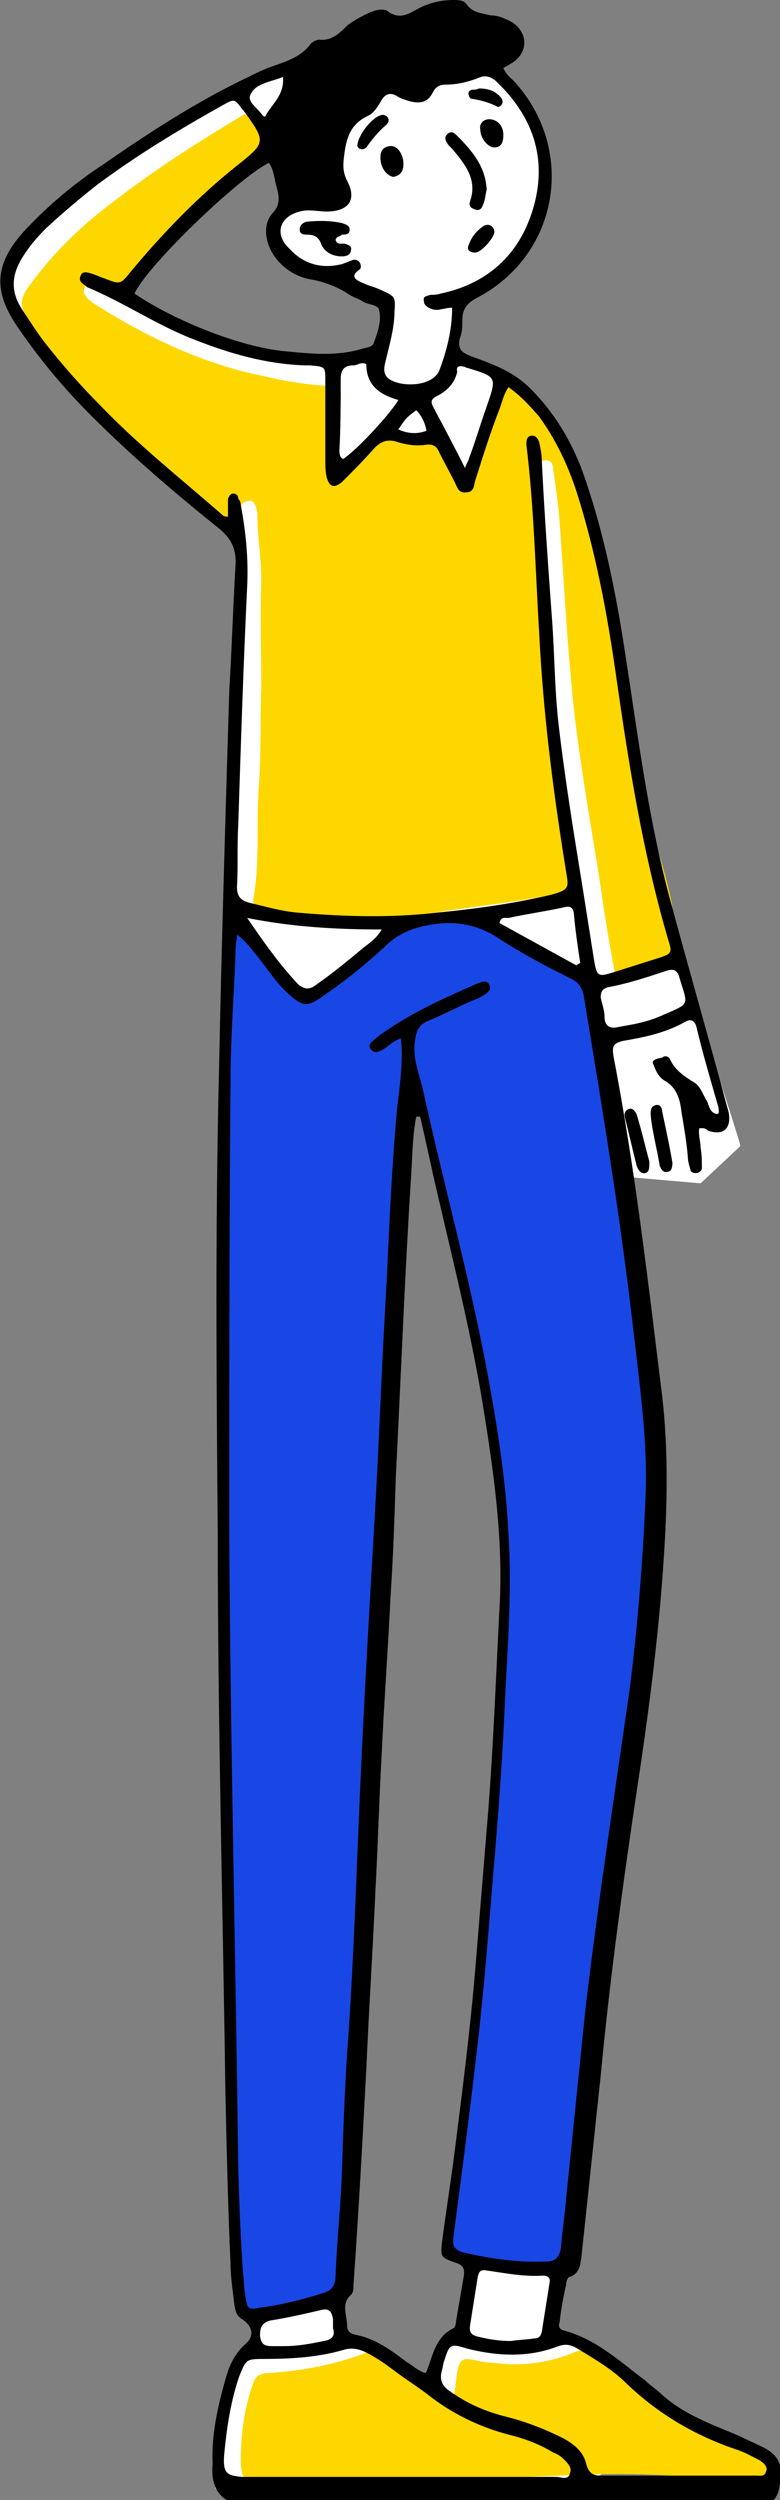 <?xml version="1.0" encoding="UTF-8"?> <!-- Generator: Adobe Illustrator 24.3.0, SVG Export Plug-In . SVG Version: 6.00 Build 0) --> <svg xmlns="http://www.w3.org/2000/svg" xmlns:xlink="http://www.w3.org/1999/xlink" id="Слой_1" x="0px" y="0px" viewBox="0 0 60.9 195" style="enable-background:new 0 0 60.9 195;" xml:space="preserve"><rect x="0" y="0" width="60.9" height="195" fill="#808080" stroke="none"/> <style type="text/css"> .st0{fill:#FFFFFF;} .st1{fill:#1947E5;} .st2{fill:#FED700;} .st3{fill:none;} </style> <g> <path class="st0" d="M36.7,176.6l7.2,0.6l-0.9,5.3l2.1,0.2l4.3,2.9l0.4,5.6l-4.6,2.9H16.8l0.1-1.6l0.4-4.1l1.2-4l0.9-1.1l0.5-1.3 l-0.1-1.3l6.5-1.2l0.6,2.7c0,0,1.9,0.5,2.4,0.8s4.4,2.9,4.4,2.9l0.3-1.4c0,0,0.2-1.5,1.1-1.9s1.1-0.6,1.1-0.6L36.7,176.6z"></path> <path class="st1" d="M18.5,71.1l4.2,5.8l1.1,1l3.1-1.9l4-3.4l5.9-1.2l2.1,1.1l4.8,2.8l2.3,1.1l2.8,16.3c0,0,2.1,16.8,2.4,19.2 c0.3,2.3-0.8,15.4-0.8,15.4L47,154.2l-2.5,22.3c0,0-2.5,0.6-3.5,0.6s-5.9-1.3-5.9-1.3s2.5-20.8,2.8-23.6s1.4-20.9,1.4-20.9l0.4-8.9 l-0.8-7.2l-2.4-13.9l-3.9-16l-0.9,1.9l-1.5,35l-1.5,25.5l-1.5,31.3l-4.5,1l-3.6,0.4l-0.5-0.8l-1.1-45.1l-0.2-26.1l0.2-27.8l0.2-9.1 L18.5,71.1z"></path> <path class="st0" d="M53.8,77l-3.1-12.3l-3.1-18.5c0,0-1.6-8.7-2.8-10.3s-2.4-4.3-3.6-5.2c-1.2-1-3.2-2.2-4-2.3s-1.6-0.4-1.6-0.4 l0.3-4.5c0,0,1.9-1,3-2s4.3-4.5,4-7.1c-0.3-2.6-0.6-5-1.5-6.3s-3.6-3.8-3.6-3.8L27.1,4.1l-5.3,1.4c0,0-6.3,3.2-9.2,4.7 s-11,7.3-11.8,10.5s0.8,5,3.3,7.9c2.5,2.9,14.6,13.7,14.6,13.7l-0.6,24.5l0.2,5.3l4.8,5.5l1,0.2l6.7-5.2l3.3-1.1l3.9,0.1l5.7,3.4 l1.9,1l1.6,7.2l1.7,8.6l5.8,0.5c0,0,3-2.8,3.1-2.9S53.8,77,53.8,77z M29.5,27.5l-1.4,0.6c0,0-4,0.3-6.3-0.2s-9-3-9-3l-3-1.9 l2.7-3.5l4.7-4.7l4.2-3l1.2,3.8c0,0-1.4,1.2-1.2,2.3c0.2,1.1,0.9,2.5,2.9,3.3c2,0.7,3,0.8,3,0.8l3.3,2L29.5,27.5z"></path> <path class="st2" d="M18.8,42.4c-2.4-2.1-4.8-4.1-7.1-6.1c-0.5-0.5-1.1-0.9-1.6-1.4c-3.5-2.8-5.9-6.5-8.1-10.3 c-0.4-0.7-0.4-1.2,0-1.9C3.8,20.1,6,17.9,8.5,16c3.2-2.5,6.6-4.7,10.1-6.8c1.1-0.7,1.1-0.6,1.9,0.5c0.9,1.3,0.9,1.8-0.3,3 c-1.5,1.5-3.1,2.3-4.7,3.8c-1.7,1.7-3.5,3.9-5,5.8c-1,1.2-1.1,1.2-2.4,0.4c-0.2-0.1-0.4-0.3-0.6-0.4c-0.3-0.2-0.5-0.2-0.8,0 c-0.2,0.2-0.2,0.6,0,0.8c0.1,0.2,0.3,0.3,0.5,0.5c4.1,2.6,8.4,4.7,13.2,5.7c1.7,0.4,3.4,0.7,5.2,0.8c1,0,1.1,0.2,1,1.2 c-0.2,1.7-0.3,3.5-0.5,5.2c0,0.2-0.1,0.5,0.2,0.6c0.2,0.1,0.5,0,0.6-0.2c0.8-0.5,1.6-1.6,2.3-2.3c1.1-1.1,3.6-0.7,4.8,0.2 c0.5,0.3,0.8,0.7,1,1.3c0.1,0.4,0.3,0.7,0.5,1c0.3,0.4,0.7,0.7,1.2,0.6c0.5-0.1,0.5-0.6,0.6-1c0.5-1.8,1-3.5,1.3-5.3 c0.1-0.4,0.1-0.7,0.4-1c0.5-0.5,1-0.5,1.7,0.1c2.1,1.6,3,3.5,4.1,5.8c1.9,4,2.6,8.7,3.2,13c0.3,2.4,1.3,4.5,1.5,6.9 c0.1,1.8,0.4,3.7,0.7,5.5c0.5,2.9,1.6,5.6,2.2,8.5c0.3,1.2-0.1,2.5,0.5,3.7c0.3,0.7,0.7,0.6,0.1,1c-1.2,1.1-2.8,1.1-4.3,1.2 c-0.5,0.1-0.6,0.2-0.7-0.2c-0.4-2.2-0.8-4.5-1.1-6.7c-0.4-2.7-0.9-5.4-1.3-8.1c-0.4-2.7-0.8-5.3-1-8c-0.4-4.1-0.6-8.2-0.9-12.3 c-0.1-1.4-0.3-2.7-0.5-4.1c0-0.4-0.1-0.8-0.6-0.8c-0.4,0-0.5,0.4-0.5,0.7c0,0.7,0,1.4,0.1,2.1c0.1,0.6,0.1,1.1,0.2,1.7 c0.1,2.5,0.1,5.1,0.3,7.6c0.2,2.6,0.5,5.2,0.7,7.7c0.3,4,1.1,7.8,1.5,11.8c0.1,0.6,0.5,1.3,0.1,1.9c-0.4,0.6-1.2,0.3-1.9,0.4 c-3,0.6-6.1,0.9-9.2,1.4C31,71.9,27.9,72,24.8,72c-1.5,0-2.9-0.4-4.3-0.9c-0.6-0.2-0.8-0.6-0.7-1.1c0.5-2.8,0.2-5.7,0.4-8.5 c0.2-2.6,0.1-5.3,0.2-7.9c0-2.8-0.1-5.6,0-8.4c0-1.7-0.3-3.3-0.3-4.9c0-0.1,0-0.2,0-0.3c-0.1-0.4-0.2-1.1-0.8-0.9 c-0.7,0.1-0.4,0.7-0.4,1.1C18.9,40.9,19,41.6,18.8,42.4z"></path> <path class="st2" d="M38.7,193.3c-4.4,0-8.3,0.2-12.4,0.3c-2.1,0-4.1-0.5-6.2-0.3c-1.2,0.1-1.2,0-1.3-1.2c0-2,0.2-4,0.9-6 c0.2-0.7,0.5-1,1.3-1c2.8-0.2,5.5-0.7,8.1-1.8c0.5-0.2,0.8,0,1.1,0.3c1.3,1.2,3.1,1.8,4.2,3.3c0.4,0.5,1,0.3,1.1-0.4 c0.1-0.5,0.1-1,0.2-1.5c0.2-1,0.4-1.1,1.4-0.9c0.8,0.2,1.6,0.2,2.4,0.3c1.8,0.1,3.6-0.2,5.3-0.9c0.9-0.4,1.5-0.2,2.2,0.4 c3.1,2.5,6.3,4.8,9.8,6.6c0.6,0.3,1.3,0.6,1.9,0.8c0.3,0.1,0.6,0.2,0.9,0.4c0.4,0.3,0.5,0.7,0.4,1.1c-0.1,0.5-0.4,0.8-0.9,0.8 c-0.9,0-1.9,0.1-2.8-0.1c-4.2-0.6-8.4-0.6-12.6-0.4C42,193.2,40.2,193.2,38.7,193.3z"></path> <path d="M52.5,90.7c0,0.4-0.1,0.7-0.4,0.7c-0.3,0.1-0.5-0.2-0.6-0.5c-0.2-1.3-0.6-2.7-0.7-4c0-0.3,0-0.6,0.4-0.7 c0.3-0.1,0.5,0.2,0.5,0.5C52,88.1,52.3,89.5,52.5,90.7z"></path> <path d="M50.7,90.6c0,0.5,0,0.8-0.3,0.9c-0.4,0.1-0.6-0.3-0.7-0.6c-0.3-1.2-0.6-2.5-0.9-3.7c-0.1-0.3,0-0.6,0.3-0.7 c0.3-0.1,0.5,0.2,0.6,0.4C50.1,88.2,50.4,89.5,50.7,90.6z"></path> <path d="M26.2,18.7c0.1,0.4,0.4,0.3,0.7,0.3c0.3,0.1,0.6,0.2,0.5,0.5c0,0.4-0.4,0.5-0.7,0.5c-0.7,0-1.3-0.3-1.6-0.9 c-0.2-0.6-0.5-0.8-1.2-0.8c-0.3,0-0.5-0.1-0.5-0.4c0-0.3,0.2-0.5,0.5-0.6c0.9-0.1,1.9-0.1,2.8,0.1c0.3,0.1,0.6,0.2,0.6,0.5 c0,0.4-0.3,0.4-0.6,0.4C26.5,18.5,26.3,18.4,26.2,18.7z"></path> <path d="M38,14.8c-0.1,0.3-0.1,0.8-0.3,1.2c-0.1,0.3-0.3,0.5-0.7,0.3c-0.3-0.1-0.4-0.3-0.3-0.6c0.6-1.7-0.4-2.9-1.4-4.1 c-0.1-0.1-0.2-0.2-0.3-0.3c-0.2-0.3-0.4-0.6,0-0.9c0.3-0.2,0.5,0,0.7,0.2C36.9,11.8,37.9,13,38,14.8z"></path> <path d="M29.7,12.3c0-0.4,0.1-0.8,0.7-0.9c0.6-0.1,1.1,0.6,1.1,1.4c0,0.5-0.2,0.9-0.8,1C30.2,13.7,29.7,13.1,29.7,12.3z"></path> <path d="M38.2,9.3c0.6,0,1.1,0.5,1.1,1.2c0,0.5-0.1,1-0.7,1c-0.5,0-1.1-0.7-1.1-1.4C37.4,9.7,37.7,9.3,38.2,9.3z"></path> <path d="M27.9,11.4c0-0.8,1.1-2.2,1.8-2.4c0.2-0.1,0.5,0,0.6,0.2c0.1,0.2,0,0.4-0.1,0.5c-0.6,0.5-1.1,1.1-1.6,1.8 c-0.1,0.1-0.3,0.2-0.5,0.1C28,11.6,27.9,11.4,27.9,11.4z"></path> <path d="M38.6,18.1c0,0.4-1,1.6-1.5,1.6c-0.4,0-0.7-0.2-0.5-0.6c0.2-0.6,0.6-1.1,1.2-1.5C38.2,17.4,38.6,17.7,38.6,18.1z"></path> <path d="M37.4,6.9c0.7,0,1.3,0.2,1.7,0.7c0.1,0.1,0.2,0.3,0.1,0.5c-0.1,0.2-0.3,0.3-0.4,0.2c-0.6-0.3-1.3-0.5-2-0.6 c-0.1,0-0.2-0.2-0.2-0.3c-0.1-0.2,0.1-0.4,0.3-0.4C37,7,37.2,7,37.4,6.9z"></path> <path class="st3" d="M19.1,193.1c4.1,0,8.1,0,12.2,0c4.1,0,8.2,0,12.3,0c0.4,0,0.9,0.2,1.1-0.3c0.1-0.4-0.2-0.8-0.5-1.1 c-0.3-0.2-0.5-0.4-0.8-0.5c-1-0.5-2-1-3.1-1.3c-2.5-0.6-4.8-1.7-6.8-3.3c-0.8-0.6-1.6-1.1-2.4-1.7c-0.7-0.5-1.5-1-2.3-1.5 c-0.6-0.3-1.1-0.4-1.8-0.2c-2,0.7-4.2,0.8-6.3,0.7c-1.3,0-1.4,0-1.8,1.3c-0.7,2-1,4.1-1.2,6.2C17.4,192.9,17.7,193.1,19.1,193.1z"></path> <path class="st3" d="M23.4,76.8c0.5,0.5,0.9,0.4,1.4,0c1.3-0.9,2.5-1.9,3.7-2.9c0.5-0.4,1-0.7,1.4-1.4c-3.6,0-7-0.2-10.4-0.9 C20.7,73.5,21.9,75.2,23.4,76.8z"></path> <path class="st3" d="M25.1,180.2c-1.3,0.3-2.6,0.6-3.9,0.8c-0.8,0.1-0.9,0.5-0.8,1.2c0,0.7,0.5,0.8,1.1,0.8c0.3,0,0.6,0,0.8,0 c1,0,2.1-0.2,3.1-0.4c0.6-0.1,0.8-0.4,0.7-1c0-0.2,0-0.5,0-0.7C26,180.3,25.8,180,25.1,180.2z"></path> <path class="st3" d="M20.7,180c1.6-0.2,3.2-0.6,4.8-1.1c0.7-0.2,1-0.7,1.1-1.4c0.1-2.7,0.4-5.4,0.5-8.1c0.2-3.1,0.2-6.1,0.4-9.2 c0.5-6.7,0.7-13.5,1-20.2c0.3-6.9,0.7-13.8,1.1-20.7c0.3-6.5,0.6-13,1-19.5c0.2-4.4,0.4-8.9,0.8-13.3c0.2-1.8,0.5-3.5,0.3-5.5 c-0.8,0.2-1.2,0.7-1.7,1c-0.2,0.1-0.5,0.1-0.6-0.1c-0.2-0.2-0.2-0.5,0-0.6c0.3-0.3,0.6-0.6,1-0.8c2.3-1.6,4.8-2.7,7.3-3.8 c0.3-0.1,0.7-0.3,0.9,0.1c0.2,0.4-0.1,0.6-0.4,0.8c-0.2,0.1-0.5,0.2-0.8,0.4c-1.1,0.6-2.3,1.1-3.5,1.6c-0.8,0.3-1,0.8-1.1,1.6 c-0.2,1.3,0.4,2.5,0.6,3.7c1.7,7.3,3.7,14.6,5,21.9c0.8,4.3,1.5,8.6,1.7,12.9c0.2,4.5-0.1,9-0.3,13.5c-0.2,4.8-0.6,9.5-1,14.3 c-0.3,3.7-0.6,7.3-1,11c-0.6,5.3-1.3,10.7-2,16c-0.1,0.7,0.1,1.1,0.8,1.2c2.1,0.5,4.3,0.8,6.5,0.7c0.8,0,1.1-0.3,1.1-1.1 c0.1-1.3,0.2-2.5,0.4-3.8c0.5-4.9,0.9-9.8,1.5-14.7c1-8.4,2.3-16.8,3.5-25.3c0.7-4.9,1.1-9.8,1.2-14.7c0.1-4.6-0.5-9-1-13.5 c-1-8.5-2.4-17-3.8-25.5c-0.1-0.7-0.4-1.2-1.1-1.5c-1.8-1-3.7-1.9-5.4-3c-1.7-1.1-3.3-1.4-5.3-1.2c-1.4,0.2-2.5,0.6-3.5,1.5 c-1.6,1.5-3.3,2.9-5.1,4.1c-1.2,0.8-1.6,0.8-2.7-0.2c-0.9-0.9-1.6-1.9-2.4-2.9c-0.5-0.6-0.8-1.2-1.6-1.7c-0.1,0.4-0.1,0.7-0.1,1 c-0.1,3.4-0.4,6.9-0.4,10.3C18,96.1,18,108,18,119.9c0,16.4,0.4,32.8,0.7,49.2c0,3.2,0.1,6.4,0.5,9.6 C19.3,180.1,19.3,180.2,20.7,180z"></path> <path class="st3" d="M43.9,70.7c-1.4,0.3-2.8,0.6-4.2,0.8c-0.2,0-0.6,0-0.7,0.4c2,1.1,4,2.2,6,3.3c0.1-0.1,0.2-0.1,0.3-0.2 c-0.2-1.3-0.4-2.7-0.6-4C44.6,70.5,44.3,70.6,43.9,70.7z"></path> <path class="st3" d="M39.8,182.6c0.6-0.1,1.2-0.1,1.8-0.2c0.3,0,0.5-0.1,0.6-0.5c0.2-1.3,0.4-2.5,0.6-3.8c0.1-0.4-0.1-0.7-0.5-0.6 c-1.5,0-2.9-0.2-4.4-0.4c-0.4-0.1-0.6,0.1-0.7,0.5c-0.2,1.3-0.4,2.5-0.6,3.8c-0.1,0.6,0.2,0.8,0.7,0.9 C38.2,182.5,39,182.6,39.8,182.6z"></path> <path class="st3" d="M22.5,19.5c1.1,1.2,2.5,1.6,4.1,1.2c0.3-0.1,0.5-0.2,0.8-0.3c0.2-0.1,0.5,0,0.6,0.2c0.1,0.2,0.1,0.4,0,0.5 c-0.8,0.7-0.2,0.9,0.3,1.1c0.4,0.2,0.9,0.3,1.3,0.5c1.1,0.4,1.1,0.5,1.1,1.7c-0.1,1.3-0.4,2.6-0.7,3.9c-0.1,0.4-0.2,0.8,0.1,1.2 c0.7,0.8,3.6,0.9,4.1-0.5c0.6-1.5,1-3.1,1-4.9c-0.6,0-1.1,0.3-1.6,0.1c-0.3-0.1-0.5-0.2-0.6-0.6c0-0.4,0.2-0.5,0.5-0.5 c0.3-0.1,0.6-0.1,0.8-0.1c3.8-0.8,6.3-3.2,7.3-6.9c1-3.7-0.1-7-2.9-9.6c-0.5-0.4-0.9-0.6-1.5-0.3c-0.8,0.3-1.6,0.5-2.5,0.5 c-0.5,0-0.8,0.2-1,0.6C33.5,8,32.8,8.2,32.1,8c-0.4-0.1-0.7-0.2-1-0.4c-0.5-0.3-0.8-0.2-1.2,0.3c-0.3,0.4-0.6,0.9-1,1.2 c-1.3,0.6-1.7,1.5-1.9,2.9c-0.1,0.8-0.2,1.4,0.2,2.2c0.8,1.5,0.1,2.4-1.6,2.4c-0.7,0-1.4-0.2-2.1,0C21.8,16.9,21.4,18.3,22.5,19.5z "></path> <path class="st3" d="M47.5,77c-0.5,0.1-0.6,0.3-0.6,0.8c0.1,0.5,0.2,1,0.3,1.5c0.1,0.7,0.4,1,1.1,0.8c1.1-0.3,2.3-0.4,3.4-0.9 c2.3-1.1,2-0.8,1.3-3.1c-0.1-0.5-0.4-0.6-0.9-0.4C50.6,76.2,49.1,76.7,47.5,77z"></path> <path class="st3" d="M35.5,28.9c-0.2,0.9-0.8,1.5-1.6,1.9c-0.4,0.2-0.4,0.5-0.3,0.8c0.8,1.5,1.6,3.1,2.5,4.8 c0.2-0.4,0.3-0.5,0.3-0.7c0.5-1.4,0.9-2.8,1.4-4.1c0.8-2.3,0.7-2.3-1.5-3c-0.1,0-0.2-0.1-0.3-0.1C35.8,28.5,35.6,28.6,35.5,28.9z"></path> <path class="st3" d="M35.5,167.6c0.6-4.7,1.2-9.4,1.6-14.1c0.3-3.7,0.6-7.3,0.9-11c0.5-5.7,0.7-11.5,1-17.3 c0.2-5.1-0.4-10.2-1.2-15.2c-0.9-5.7-2.3-11.3-3.6-16.9c-0.5-2.1-0.9-4.1-1.4-6.2c-0.1,0-0.2,0-0.3,0c-0.3,1.5-0.3,3.1-0.4,4.6 c-0.4,7.9-0.8,15.8-1.2,23.6c-0.1,3-0.3,6-0.4,9.1c-0.2,4.1-0.5,8.3-0.7,12.4c-0.2,3.6-0.3,7.3-0.5,10.9c-0.2,4.6-0.5,9.1-0.7,13.7 c-0.2,5.6-0.6,11.2-1,16.8c0,0.3,0,0.6-0.2,0.8c-0.8,0.7-0.3,1.6-0.3,2.4c0,0.4,0.2,0.6,0.6,0.7c1.5,0.3,2.7,1.2,4,2.1 c0.5,0.4,0.9,0.8,1.5,0.9c0.1-0.1,0.1-0.1,0.1-0.1c0.5-1.2,0.7-2.7,2.1-3.4c0.1-0.1,0.2-0.3,0.2-0.5c0.2-1.2,0.4-2.3,0.6-3.5 c0.1-0.5,0-0.8-0.6-1.1c-1.2-0.4-1.2-0.5-1-1.8C34.9,172.4,35.2,170,35.5,167.6z"></path> <path class="st3" d="M18.7,38.8c0.1,0.2,0.1,0.4,0.2,0.5c0.4,2.1,0.5,4.2,0.5,6.3c-0.2,6.2-0.4,12.5-0.7,18.7 c-0.1,1.6,0,3.2-0.1,4.8c0,0.7,0.1,1,0.9,1.2c1.3,0.3,2.7,0.7,4,0.8c3.5,0.3,7.1,0.4,10.6,0c3-0.3,6-0.7,9-1.4 c1.6-0.4,1.4-0.5,1.2-1.8c-1-6.1-1.8-12.3-2.1-18.6c-0.2-4.9-0.4-9.8-1-14.7c0-0.3-0.1-0.6,0.3-0.7c0.4-0.1,0.6,0.2,0.7,0.5 c0.1,0.5,0.2,0.9,0.2,1.4c0.3,4.1,0.6,8.3,0.8,12.4c0.2,2.7,0.2,5.4,0.5,8.1c0.4,4.3,1.2,8.6,1.9,12.9c0.3,1.9,0.6,3.8,0.9,5.7 c0.2,1.1,0.2,1.1,1.3,0.9c1.3-0.3,2.5-0.7,3.8-1.2c0.9-0.3,1-0.4,0.7-1.3c-2-6.8-3.1-13.7-4.1-20.7c-0.7-4.9-1.6-9.7-3.1-14.4 c-0.7-2.1-1.6-4-2.9-5.8c-0.6-0.9-1.4-1.7-2.4-2.3c-0.5,0.6-0.6,1.2-0.7,1.7c-0.6,1.9-1.2,3.8-1.9,5.6c-0.1,0.4-0.2,0.9-0.7,0.9 c-0.5,0-0.7-0.5-0.9-0.8c-0.4-0.7-0.8-1.5-1.2-2.3c-0.2-0.5-0.5-0.7-1.1-0.6c-0.7,0.1-1.4,0.1-2.1-0.2c-0.8-0.3-1.4-0.1-2,0.6 c-0.7,0.9-1.5,1.7-2.4,2.5c-0.6,0.5-1,0.4-1.2-0.4c-0.1-0.5-0.1-0.9-0.1-1.4c0-2,0-4.1,0-6.1c0-1.1,0-1.1-1.2-1.2 c-0.1,0-0.3,0-0.4,0c-3,0-5.9-0.8-8.6-2c-2.9-1.2-5.5-2.9-8.4-4.1c0,0-0.1,0-0.1-0.1c-0.3-0.2-0.6-0.4-0.4-0.8 c0.2-0.3,0.4-0.3,0.7-0.2c0.4,0.1,0.7,0.3,1.1,0.4c1.2,0.5,1.2,0.5,2.1-0.5c2.5-3,5.2-5.8,8.2-8.2c2.4-1.9,2.4-1.9,0.6-4.4 c0,0-0.1-0.1-0.1-0.1c-0.6-0.8-0.6-0.8-1.5-0.3c-3.4,1.9-6.7,3.9-9.8,6.2c-1.4,1-2.7,2.2-4,3.4c-0.7,0.7-1.3,1.4-1.8,2.2 c-0.9,1.4-1,2.7-0.1,4.1c0.5,0.8,1.1,1.7,1.7,2.5c1.4,1.9,2.9,3.6,4.6,5.2c3,3,6.3,5.6,9.4,8.4c0.1,0.1,0.2,0.1,0.4,0.1 c0-0.5,0-1,0-1.4c0-0.2,0.2-0.3,0.4-0.4C18.4,38.5,18.6,38.6,18.7,38.8z"></path> <path class="st3" d="M36.5,183.2c-1.3-0.3-1.4-0.3-1.8,0.9c-0.1,0.3-0.2,0.5-0.2,0.8c-0.1,0.7,0,1.1,0.6,1.6c1.3,0.9,2.8,1.6,4.4,2 c1.6,0.4,3.1,1,4.5,1.7c0.9,0.5,1.6,1.1,1.8,2.1c0.1,0.7,0.5,0.8,1.1,0.8c2,0,4.1,0,6.1,0c2,0,4,0,6,0c0.3,0,0.7,0.1,0.8-0.3 c0.1-0.4-0.2-0.7-0.5-0.9c-0.5-0.3-1.1-0.6-1.7-0.8c-3.2-1.2-6.2-2.8-8.7-5.2c-1.1-1.1-2.5-1.9-3.8-2.7c-0.4-0.3-0.9-0.4-1.5-0.2 C41.3,183.9,38.9,183.8,36.5,183.2z"></path> <path class="st3" d="M21.6,14.6c-0.2-0.6-0.2-1.3-0.6-1.9c-2.3,1-9.5,8-10.5,10.2c3.1,2.1,8.2,4.2,11.8,4.5c2,0.2,4,0.4,6-0.2 c0.4-0.1,0.8-0.1,0.9-0.5c0.2-0.8,0.5-1.6,0.4-2.5c-0.1-0.6-0.9-0.5-1.3-0.7c-0.3-0.2-0.7-0.3-1-0.5c-0.9-0.6-1.9-1-3-1.2 c-1.3-0.2-2.3-0.9-3-2c-0.7-1-0.8-2.3-0.1-3.2C21.9,15.9,21.9,15.3,21.6,14.6z"></path> <path class="st3" d="M26.9,35.8c1.2-0.9,3.8-3.7,4.3-4.6c-1.5-0.4-2.6-1.1-2.5-2.8c-0.4-0.2-0.7,0.1-1,0.1c-0.8,0-1,0.4-1,1.1 c0.1,1.8,0,3.7,0,5.5C26.6,35.4,26.5,35.7,26.9,35.8z"></path> <path class="st3" d="M33.3,33.6c-0.1-0.6-0.4-1.2-0.8-1.6c-0.8,0.6-0.8,0.6-1.4,1.5C31.9,33.8,32.5,33.9,33.3,33.6z"></path> <path class="st3" d="M20.7,9.1c0.5-0.9,1.4-1.6,1.4-3.1c-1,0.3-2,0.5-2.5,1.2c-0.4,0.6,0.6,1.1,0.9,1.7C20.5,9.1,20.6,9.1,20.7,9.1 z"></path> <path d="M17.7,195c14.2,0,28.4,0,42.7,0l0,0c0,0,0.7-0.5,0.5-2.7c-0.2-0.7-0.7-1.1-1.3-1.4c-0.6-0.3-1.3-0.6-1.9-0.9 c-2.1-0.9-4.2-1.6-6-3.2c-0.4-0.4-0.9-0.7-1.3-1.1c-2-1.5-3.8-3.2-6.3-3.9c-0.5-0.1-0.5-0.4-0.4-0.7c0.1-1,0.3-2,0.5-2.9 c0-0.2,0.1-0.6,0.3-0.6c0.8-0.3,0.8-1,0.9-1.6c0.5-4.7,1-9.4,1.5-14.1c0.7-7.4,1.7-14.7,2.8-22.1c0.9-5.9,1.7-11.9,2.1-17.9 c0.3-4.3,0.4-8.7-0.1-13c-1.1-8.9-2.1-17.7-3.8-26.5c-0.1-0.7-0.1-1,0.7-1.2c1.7-0.3,3.3-0.6,4.9-1.5c0.5-0.3,0.8,0,0.9,0.5 c0.5,2.1,1.1,4.1,1.7,6.2c0,0.2,0.1,0.4-0.1,0.5c-0.6-0.1-0.6-0.6-0.8-1c-0.3-0.5-0.5-1.1-0.9-1.4c-0.8-0.5-1.6-1-2-1.9 c-0.1-0.2-0.4-0.3-0.6-0.1C51,82.6,50.9,82.8,51,83c0.2,0.5,0.4,1,0.9,1.3c0.9,0.5,1.2,1.4,1.3,2.4c0.2,1.2,0.4,2.3,0.5,3.5 c0,0.3,0.1,0.7,0.2,1c0,0.2,0.2,0.3,0.4,0.3c0.3,0,0.5-0.2,0.5-0.4c0-0.5,0-1-0.1-1.6c0-0.5-0.2-1-0.1-1.5c0.1,0,0.2,0,0.3,0 c0.1,0,0.3,0.1,0.4,0.2c1.2,0.4,1.8-0.2,1.6-1.4c-0.1-0.4-0.2-0.7-0.3-1.1c-1.4-5.2-2.9-10.4-4.3-15.6c-1.7-6.3-2.5-12.8-3.5-19.2 c-0.7-4.6-1.6-9.1-3.1-13.5c-0.9-2.7-2.3-5.1-4.3-7.1c-1.3-1.3-2.9-1.9-4.6-2.5c-0.7-0.3-1.1-0.5-0.9-1.4c0.2-0.5,0.2-1,0.2-1.5 c0-0.8,0.4-1.3,1.2-1.7c6.4-3.4,7.7-11.6,2.8-16.9c-0.3-0.3-0.6-0.5-0.8-1C39.7,5.1,39.8,5,40,4.9c1.5-1,1.1-2.8-0.5-3.4 c-0.4-0.2-0.8-0.3-1.2-0.3C37.5,1,36.9,1,36.4,0.3C36.2,0,35.7,0,35.4,0c-0.9,0-1.8,0.2-2.6,0.6c-0.8,0.4-1.5,1-2.5,0.3 c-0.4-0.3-1-0.1-1.5,0.1c-0.6,0.3-1.2,0.6-1.7,1c-0.6,0.6-1.2,1.2-2.2,1.1c-0.2,0-0.6,0.2-0.7,0.4c-0.8,1-1.9,1.3-3,1.7 c-0.6,0.2-1.2,0.5-1.8,0.8c-4,1.9-7.7,4.3-11.3,6.8C5.8,14.3,3.8,16,2,17.9c-2.5,2.7-2.5,4.8-0.7,7.5c1.7,2.5,3.6,4.8,5.8,7 c3.2,3.2,6.6,6.1,10.1,8.9c0.9,0.8,1.2,1.5,1.2,2.6c-0.2,3.3-0.3,6.7-0.5,10c-0.3,9.9-0.6,19.7-0.8,29.6c-0.3,12-0.2,24-0.1,36 c0,14.6,0.4,29.2,0.6,43.8c0.1,4.4,0.2,8.9,0.4,13.3c0,1.1,0.2,2.2,0.3,3.2c0.1,0.4,0.1,0.8,0.6,1.1c0.8,0.5,1,1.3,0.3,1.9 c-0.9,0.8-1.3,1.7-1.6,2.8c-0.6,2.1-1.1,4.3-1,6.6C16.5,193.3,16.7,194.4,17.7,195z M43.6,183c0.6-0.2,1-0.1,1.5,0.2 c1.3,0.8,2.7,1.6,3.8,2.7c2.5,2.4,5.4,4.1,8.7,5.2c0.6,0.2,1.1,0.5,1.7,0.8c0.3,0.2,0.7,0.5,0.5,0.9c-0.1,0.4-0.5,0.3-0.8,0.3 c-2,0-4,0-6,0c-2,0-4.1,0-6.1,0c-0.6,0-0.9-0.2-1.1-0.8c-0.2-1-0.9-1.6-1.8-2.1c-1.4-0.7-2.9-1.3-4.5-1.7c-1.6-0.4-3-1-4.4-2 c-0.6-0.4-0.8-0.9-0.6-1.6c0.1-0.3,0.1-0.6,0.2-0.8c0.4-1.3,0.5-1.3,1.8-0.9C38.9,183.8,41.3,183.9,43.6,183z M35.6,176.5 c0.6,0.2,0.7,0.5,0.6,1.1c-0.2,1.2-0.4,2.3-0.6,3.5c0,0.2-0.1,0.5-0.2,0.5c-1.4,0.7-1.6,2.1-2.1,3.4c0,0-0.1,0.1-0.1,0.1 c-0.6-0.2-1-0.6-1.5-0.9c-1.2-0.9-2.4-1.8-4-2.1c-0.4-0.1-0.6-0.3-0.6-0.7c0-0.8-0.5-1.7,0.3-2.4c0.2-0.2,0.2-0.5,0.2-0.8 c0.4-5.6,0.7-11.2,1-16.8c0.2-4.6,0.5-9.2,0.7-13.7c0.2-3.6,0.3-7.3,0.5-10.9c0.2-4.2,0.5-8.3,0.7-12.4c0.2-3,0.3-6,0.4-9.1 c0.4-7.9,0.7-15.8,1.2-23.6c0.1-1.5,0.1-3.1,0.4-4.6c0.1,0,0.2,0,0.3,0c0.5,2.1,0.9,4.1,1.4,6.2c1.3,5.6,2.7,11.2,3.6,16.9 c0.8,5,1.5,10.1,1.2,15.2c-0.3,5.8-0.5,11.5-1,17.3c-0.3,3.7-0.6,7.3-0.9,11c-0.4,4.7-1,9.4-1.6,14.1c-0.3,2.4-0.7,4.8-1,7.2 C34.4,176,34.4,176.1,35.6,176.5z M36.7,181.4c0.2-1.3,0.4-2.5,0.6-3.8c0.1-0.4,0.2-0.6,0.7-0.5c1.4,0.2,2.9,0.5,4.4,0.4 c0.4,0,0.6,0.2,0.5,0.6c-0.2,1.3-0.4,2.5-0.6,3.8c-0.1,0.4-0.3,0.5-0.6,0.5c-0.6,0.1-1.2,0.1-1.8,0.2c-0.8,0-1.6-0.1-2.4-0.3 C36.9,182.2,36.6,182,36.7,181.4z M53,76.1c0.7,2.4,1,2.1-1.3,3.1c-1.1,0.5-2.2,0.7-3.4,0.9c-0.7,0.2-1.1-0.1-1.1-0.8 c0-0.5-0.2-1-0.3-1.5c0-0.5,0.2-0.7,0.6-0.8c1.6-0.3,3.1-0.8,4.6-1.3C52.5,75.6,52.8,75.6,53,76.1z M36.2,28.6 c0.1,0,0.2,0.1,0.3,0.1c2.3,0.7,2.3,0.7,1.5,3c-0.5,1.4-0.9,2.8-1.4,4.1c0,0.1-0.1,0.2-0.3,0.7c-0.9-1.8-1.7-3.3-2.5-4.8 c-0.2-0.4-0.1-0.6,0.3-0.8c0.8-0.4,1.4-1,1.6-1.9C35.6,28.6,35.8,28.5,36.2,28.6z M23.4,16.5c0.7-0.2,1.4,0,2.1,0 c1.7,0,2.4-0.9,1.6-2.4c-0.4-0.8-0.3-1.4-0.2-2.2c0.2-1.4,0.6-2.3,1.9-2.9c0.4-0.2,0.7-0.7,1-1.2c0.3-0.5,0.7-0.6,1.2-0.3 c0.3,0.2,0.7,0.3,1,0.4c0.8,0.2,1.4,0.1,1.8-0.7c0.2-0.4,0.5-0.6,1-0.6c0.9,0,1.7-0.2,2.5-0.5c0.6-0.3,1.1-0.1,1.5,0.3 c2.8,2.7,3.9,5.9,2.9,9.6c-1,3.7-3.5,6.1-7.3,6.9c-0.3,0.1-0.6,0.1-0.8,0.1c-0.3,0.1-0.6,0.1-0.5,0.5c0,0.3,0.3,0.5,0.6,0.6 c0.5,0.2,1-0.1,1.6-0.1c0,1.7-0.4,3.3-1,4.9c-0.6,1.4-3.4,1.3-4.1,0.5c-0.3-0.4-0.2-0.8-0.1-1.2c0.3-1.3,0.7-2.6,0.7-3.9 c0.1-1.2,0-1.2-1.1-1.7c-0.4-0.2-0.9-0.3-1.3-0.5c-0.5-0.2-1.2-0.5-0.3-1.1c0.1-0.1,0.1-0.3,0-0.5c-0.1-0.2-0.4-0.3-0.6-0.2 c-0.3,0.1-0.5,0.2-0.8,0.3c-1.6,0.4-3,0-4.1-1.2C21.4,18.3,21.8,16.9,23.4,16.5z M26.6,29.6c0-0.8,0.3-1.1,1-1.1 c0.3,0,0.6-0.3,1-0.1c0,1.7,1.1,2.4,2.5,2.8c-0.5,0.9-3,3.7-4.3,4.6c-0.3-0.1-0.3-0.5-0.3-0.7C26.6,33.3,26.6,31.4,26.6,29.6z M21.3,19.8c0.7,1.1,1.8,1.8,3,2c1.1,0.2,2.1,0.6,3,1.2c0.3,0.2,0.7,0.3,1,0.5c0.4,0.3,1.2,0.2,1.3,0.7c0.2,0.8-0.1,1.7-0.4,2.5 c-0.1,0.4-0.6,0.4-0.9,0.5c-2,0.6-4,0.4-6,0.2c-3.5-0.3-8.7-2.4-11.8-4.5c1-2.2,8.2-9.1,10.5-10.2c0.4,0.6,0.4,1.2,0.6,1.9 c0.2,0.7,0.3,1.4-0.3,2C20.5,17.5,20.7,18.8,21.3,19.8z M32.5,32c0.4,0.4,0.7,1,0.8,1.6c-0.8,0.3-1.5,0.2-2.2-0.1 C31.7,32.6,31.7,32.6,32.5,32z M19.6,7.3C20,6.5,21.1,6.4,22.1,6c0.1,1.5-0.9,2.1-1.4,3.1c-0.1,0-0.2-0.1-0.2-0.1 C20.1,8.4,19.2,7.9,19.6,7.3z M18.2,38.5c-0.2,0-0.3,0.2-0.4,0.4c0,0.5,0,0.9,0,1.4c-0.1,0-0.3,0-0.4-0.1c-3.2-2.8-6.5-5.4-9.4-8.4 c-1.6-1.6-3.2-3.4-4.6-5.2c-0.6-0.8-1.1-1.6-1.7-2.5c-0.9-1.4-0.8-2.7,0.1-4.1c0.5-0.8,1.1-1.5,1.8-2.2c1.3-1.2,2.6-2.3,4-3.4 c3.1-2.3,6.4-4.3,9.8-6.2c0.9-0.5,0.9-0.5,1.5,0.3c0,0,0.1,0.1,0.1,0.1c1.8,2.5,1.8,2.5-0.6,4.4c-3,2.4-5.7,5.2-8.2,8.2 c-0.8,1-0.8,1-2.1,0.5c-0.3-0.1-0.7-0.3-1.1-0.4c-0.3-0.1-0.6-0.1-0.7,0.2c-0.2,0.4,0.1,0.6,0.4,0.8c0,0,0.1,0.1,0.1,0.1 c2.9,1.2,5.5,3,8.4,4.1c2.8,1.1,5.6,1.9,8.6,2c0.1,0,0.3,0,0.4,0c1.2,0.1,1.2,0.1,1.2,1.2c0,2,0,4.1,0,6.1c0,0.5,0,1,0.1,1.4 c0.2,0.8,0.6,0.9,1.2,0.4c0.8-0.8,1.6-1.6,2.4-2.5c0.6-0.7,1.2-0.9,2-0.6c0.7,0.2,1.4,0.3,2.1,0.2c0.6-0.1,0.9,0.1,1.1,0.6 c0.4,0.8,0.8,1.5,1.2,2.3c0.2,0.4,0.3,0.9,0.9,0.8c0.6,0,0.6-0.5,0.7-0.9c0.6-1.9,1.2-3.8,1.9-5.6c0.2-0.5,0.3-1.1,0.7-1.7 c1,0.7,1.7,1.5,2.4,2.3c1.3,1.8,2.2,3.7,2.9,5.8c1.5,4.7,2.4,9.5,3.1,14.4c1,7,2.1,13.9,4.1,20.7c0.3,0.9,0.2,1-0.7,1.3 c-1.3,0.4-2.5,0.8-3.8,1.2c-1,0.3-1.1,0.2-1.3-0.9c-0.3-1.9-0.6-3.8-0.9-5.7c-0.7-4.3-1.4-8.6-1.9-12.9c-0.3-2.7-0.3-5.4-0.5-8.1 c-0.3-4.1-0.6-8.3-0.8-12.4c0-0.5-0.1-0.9-0.2-1.4c-0.1-0.3-0.3-0.6-0.7-0.5c-0.3,0.1-0.3,0.4-0.3,0.7c0.6,4.9,0.7,9.8,1,14.7 c0.3,6.2,1.1,12.4,2.1,18.6c0.2,1.2,0.3,1.4-1.2,1.8c-3,0.7-5.9,1.1-9,1.4c-3.5,0.4-7.1,0.3-10.6,0c-1.4-0.1-2.7-0.5-4-0.8 c-0.7-0.2-0.9-0.6-0.9-1.2c0.1-1.6,0-3.2,0.1-4.8c0.2-6.2,0.4-12.5,0.7-18.7c0.1-2.1-0.1-4.2-0.5-6.3c0-0.2-0.1-0.4-0.2-0.5 C18.6,38.6,18.4,38.5,18.2,38.5z M45.3,75.1c-0.1,0.1-0.2,0.1-0.3,0.2c-2-1.1-4-2.2-6-3.3c0.1-0.5,0.4-0.4,0.7-0.4 c1.4-0.3,2.8-0.5,4.2-0.8c0.4-0.1,0.8-0.2,0.9,0.4C44.9,72.4,45.1,73.8,45.3,75.1z M29.8,72.5c-0.4,0.7-1,1.1-1.4,1.4 c-1.2,1-2.4,2-3.7,2.9c-0.5,0.4-0.9,0.4-1.4,0c-1.5-1.6-2.7-3.3-4-5.2C22.8,72.3,26.2,72.5,29.8,72.5z M19.1,178.7 c-0.3-3.2-0.4-6.4-0.5-9.6c-0.2-16.4-0.6-32.8-0.7-49.2c0-11.9,0-23.8,0.1-35.7c0-3.4,0.3-6.9,0.4-10.3c0-0.3,0.1-0.6,0.1-1 c0.7,0.5,1.1,1.1,1.6,1.7c0.8,1,1.5,2.1,2.4,2.9c1.1,1,1.5,1.1,2.7,0.2c1.8-1.2,3.5-2.6,5.1-4.1c1-0.9,2.2-1.3,3.5-1.5 c2-0.3,3.7,0.1,5.3,1.2c1.7,1.1,3.6,2.1,5.4,3c0.7,0.3,1,0.8,1.1,1.5c1.4,8.5,2.8,16.9,3.8,25.5c0.5,4.5,1.2,9,1,13.5 c-0.2,4.9-0.6,9.8-1.2,14.7c-1.2,8.4-2.5,16.8-3.5,25.3c-0.5,4.9-1,9.8-1.5,14.7c-0.1,1.3-0.3,2.5-0.4,3.8 c-0.1,0.7-0.4,1.1-1.1,1.1c-2.2,0.1-4.3-0.2-6.5-0.7c-0.7-0.2-0.9-0.5-0.8-1.2c0.7-5.3,1.4-10.7,2-16c0.4-3.7,0.7-7.3,1-11 c0.4-4.8,0.8-9.5,1-14.3c0.2-4.5,0.6-9,0.3-13.5c-0.2-4.3-0.9-8.6-1.7-12.9c-1.4-7.4-3.4-14.6-5-21.9c-0.3-1.2-0.8-2.4-0.6-3.7 c0.1-0.8,0.3-1.3,1.1-1.6c1.2-0.5,2.3-1.1,3.5-1.6c0.3-0.1,0.5-0.2,0.8-0.4c0.3-0.2,0.6-0.4,0.4-0.8c-0.2-0.4-0.6-0.2-0.9-0.1 c-2.5,1.1-5,2.2-7.3,3.8c-0.3,0.2-0.7,0.5-1,0.8c-0.2,0.2-0.2,0.4,0,0.6c0.2,0.2,0.4,0.2,0.6,0.1c0.6-0.2,1-0.8,1.7-1 c0.2,1.9-0.1,3.7-0.3,5.5c-0.4,4.4-0.6,8.9-0.8,13.3c-0.4,6.5-0.6,13-1,19.5c-0.4,6.9-0.8,13.8-1.1,20.7c-0.3,6.7-0.5,13.5-1,20.2 c-0.2,3.1-0.3,6.1-0.4,9.2c-0.1,2.7-0.4,5.4-0.5,8.1c0,0.8-0.3,1.2-1.1,1.4c-1.6,0.5-3.2,0.9-4.8,1.1 C19.3,180.2,19.3,180.1,19.1,178.7z M25.3,182.6c-1,0.2-2,0.4-3.1,0.4c-0.3,0-0.6,0-0.8,0c-0.6,0-1,0-1.1-0.8c0-0.6,0.1-1,0.8-1.2 c1.3-0.2,2.6-0.5,3.9-0.8c0.7-0.2,0.9,0.1,1,0.7c0,0.2,0,0.5,0,0.7C26.2,182.2,25.9,182.5,25.3,182.6z M17.5,191.5 c0.2-2.1,0.5-4.2,1.2-6.2c0.5-1.2,0.5-1.3,1.8-1.3c2.1,0,4.2-0.1,6.3-0.7c0.6-0.2,1.2-0.1,1.8,0.2c0.8,0.4,1.5,0.9,2.3,1.5 c0.8,0.6,1.6,1.1,2.4,1.7c2,1.6,4.3,2.7,6.8,3.3c1.1,0.3,2.1,0.7,3.1,1.3c0.3,0.1,0.6,0.3,0.8,0.5c0.3,0.3,0.7,0.7,0.5,1.1 c-0.1,0.6-0.7,0.3-1.1,0.3c-4.1,0-8.2,0-12.3,0c-4.1,0-8.1,0-12.2,0C17.7,193.1,17.4,192.9,17.5,191.5z"></path> </g> </svg> 